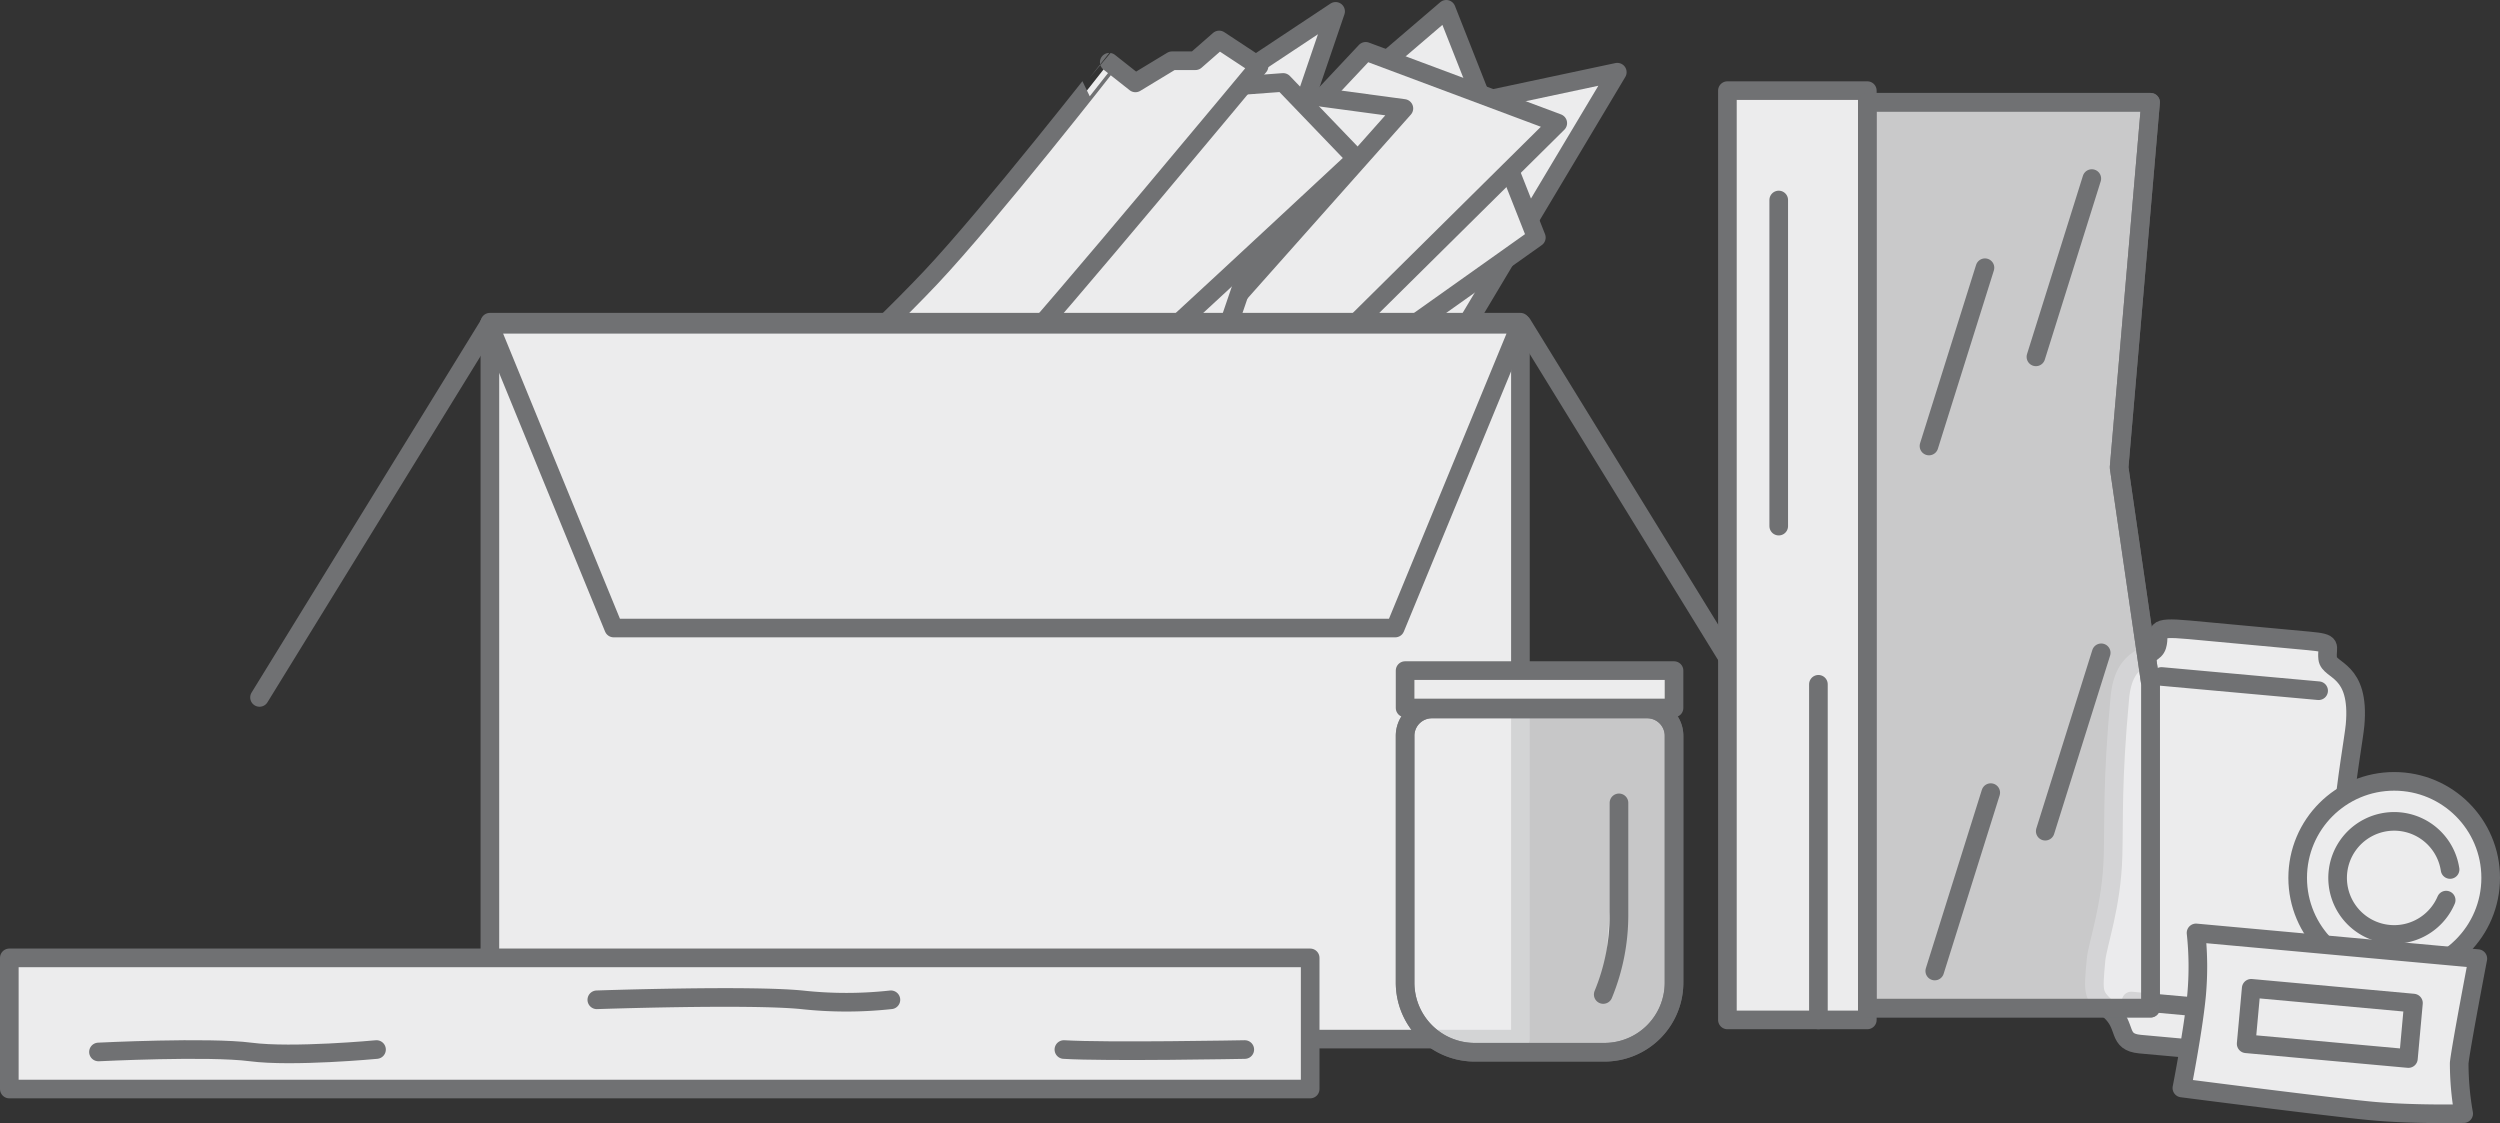 <svg xmlns="http://www.w3.org/2000/svg" viewBox="0 0 268.38 120.57"><rect x="0" y="0" width="268.38" height="120.57" fill="#333333" stroke="none"/><g id="Ebene_2" data-name="Ebene 2"><g id="Ebene_1-2" data-name="Ebene 1"><polygon points="110.84 60.05 141.27 61.9 173.62 7.75 135.33 15.9 110.84 60.05" fill="#ececed" stroke="#707173" stroke-linecap="round" stroke-linejoin="round" stroke-width="2"/><polygon points="102.09 46.52 101.85 70.26 164.93 25.5 155.26 1 102.09 46.52" fill="#ececed" stroke="#707173" stroke-linecap="round" stroke-linejoin="round" stroke-width="2"/><polygon points="92.75 62.89 96.57 83.16 167.23 13.22 146.61 5.51 92.75 62.89" fill="#ececed" stroke="#707173" stroke-linecap="round" stroke-linejoin="round" stroke-width="2"/><polygon points="93.52 58.56 97.48 71.54 150.71 11.64 136.82 9.77 93.52 58.56" fill="#ececed" stroke="#707173" stroke-linecap="round" stroke-linejoin="round" stroke-width="2"/><polygon points="105.33 50.12 130.3 39.54 143.38 1.22 124.65 13.64 105.33 50.12" fill="#ececed" stroke="#707173" stroke-linecap="round" stroke-linejoin="round" stroke-width="2"/><path d="M90.32,52.91l.86,14.4s30.11-27.83,35.1-32.41S145.58,17,145.58,17l-7.83-8.15L129,9.5Z" fill="#ececed" stroke="#707173" stroke-linecap="round" stroke-linejoin="round" stroke-width="2"/><path d="M80.82,48.16l-1.26,18s24.18-22.57,28.84-27.5S135.16,7.11,135.16,7.11l-4.28-2.82-2.55,2.23-2.51,0L121.89,8.9l-2.81-2.22S106.32,23,99.9,29.81,80.82,48.16,80.82,48.16Z" fill="#ececed" stroke="#707173" stroke-linecap="round" stroke-linejoin="round" stroke-width="2"/><rect x="52.59" y="34.59" width="110.63" height="76.96" fill="#ececed" stroke="#707173" stroke-linecap="round" stroke-linejoin="round" stroke-width="2"/><line x1="163.41" y1="34.78" x2="185.72" y2="71.03" fill="#ececed" stroke="#707173" stroke-linecap="round" stroke-linejoin="round" stroke-width="2"/><line x1="52.52" y1="34.81" x2="27.86" y2="74.87" fill="#ececed" stroke="#707173" stroke-linecap="round" stroke-linejoin="round" stroke-width="2"/><polygon points="149.78 67.42 65.88 67.42 52.52 34.81 163.22 34.81 149.78 67.42" fill="#ececed" stroke="#707173" stroke-linecap="round" stroke-linejoin="round" stroke-width="2"/><path d="M235,67.61c-4.26-.39-3,.23-3.44,1.71s-3.59.68-4,5.69c-.82,8.9-.61,12.79-.72,16.85-.14,5.42-1.67,9.48-1.83,11.21-.34,3.76-.34,3.76,1.52,5.44s.71,3.35,3.22,3.58l14.78,1.34c2,.19,1.18-1.91,2.8-3s3.81-.66,4.24-5.42c.23-2.54-.71-10.17-.15-16.3.49-5.36,1.27-9.46,1.4-10.87.55-6.08-2.79-5.74-2.94-7.15s.71-1.64-2.05-1.89Z" fill="#ececed" stroke="#707173" stroke-miterlimit="10" stroke-width="2"/><line x1="232.04" y1="72.62" x2="248.91" y2="74.15" fill="#ececed" stroke="#707173" stroke-linecap="round" stroke-miterlimit="10" stroke-width="2"/><line x1="228.79" y1="107.46" x2="245.67" y2="109" fill="#ececed" stroke="#707173" stroke-linecap="round" stroke-miterlimit="10" stroke-width="2"/><circle cx="257.02" cy="94.24" r="10.36" fill="#ececed" stroke="#707173" stroke-linecap="round" stroke-linejoin="round" stroke-width="2"/><path d="M264.48,119.55s-5.35.13-9.82-.28-20.43-2.47-20.43-2.47,1.24-6.31,1.58-10a33.75,33.75,0,0,0-.06-6.65L266,102.91s-1.82,9.49-2,11.21A31.08,31.08,0,0,0,264.48,119.55Z" fill="#ececed" stroke="#707173" stroke-linecap="round" stroke-linejoin="round" stroke-width="2"/><rect x="241.37" y="106.86" width="17.49" height="5.98" transform="translate(10.98 -22.2) rotate(5.2)" fill="#ececed" stroke="#707173" stroke-linecap="round" stroke-linejoin="round" stroke-width="2"/><path d="M262.6,96.63a6.07,6.07,0,1,1,.42-3.29" fill="#ececed" stroke="#707173" stroke-linecap="round" stroke-linejoin="round" stroke-width="2"/><rect x="143.07" y="52.1" width="99.76" height="15.02" transform="translate(133.34 252.56) rotate(-90)" fill="#ececed" stroke="#707173" stroke-linecap="round" stroke-linejoin="round" stroke-width="2"/><polygon points="230.87 10.98 227.49 50.18 230.87 73.46 230.87 108.23 200.46 108.23 200.46 10.98 230.87 10.98" fill="#ececed" stroke="#707173" stroke-linecap="round" stroke-linejoin="round" stroke-width="2" opacity="0.81"/><polygon points="230.87 10.98 227.49 50.18 230.87 73.46 230.87 108.23 200.46 108.23 200.46 10.98 230.87 10.98" fill="none" stroke="#707173" stroke-linecap="round" stroke-linejoin="round" stroke-width="2"/><line x1="190.95" y1="21.47" x2="190.95" y2="56.48" fill="#ececed" stroke="#707173" stroke-linecap="round" stroke-linejoin="round" stroke-width="2"/><line x1="195.21" y1="73.46" x2="195.21" y2="109.49" fill="#ececed" stroke="#707173" stroke-linecap="round" stroke-linejoin="round" stroke-width="2"/><line x1="213.71" y1="85.09" x2="207.7" y2="104.24" fill="#ececed" stroke="#707173" stroke-linecap="round" stroke-linejoin="round" stroke-width="2"/><line x1="225.57" y1="70.08" x2="219.56" y2="89.23" fill="#ececed" stroke="#707173" stroke-linecap="round" stroke-linejoin="round" stroke-width="2"/><line x1="213.09" y1="28.74" x2="207.08" y2="47.88" fill="#ececed" stroke="#707173" stroke-linecap="round" stroke-linejoin="round" stroke-width="2"/><line x1="224.56" y1="19.17" x2="218.56" y2="38.31" fill="#ececed" stroke="#707173" stroke-linecap="round" stroke-linejoin="round" stroke-width="2"/><path d="M153.73,76.11h23.1A2.88,2.88,0,0,1,179.71,79v26.49a7.47,7.47,0,0,1-7.47,7.47H158.31a7.47,7.47,0,0,1-7.47-7.47V79A2.88,2.88,0,0,1,153.73,76.11Z" fill="#ececed" stroke="#707173" stroke-linecap="round" stroke-linejoin="round" stroke-width="2" opacity="0.8"/><path d="M153.73,76.11h23.1A2.88,2.88,0,0,1,179.71,79v26.49a7.47,7.47,0,0,1-7.47,7.47H158.31a7.47,7.47,0,0,1-7.47-7.47V79A2.88,2.88,0,0,1,153.73,76.11Z" fill="none" stroke="#707173" stroke-linecap="round" stroke-linejoin="round" stroke-width="2"/><rect x="150.84" y="71.99" width="28.87" height="4.01" fill="#ececed" stroke="#707173" stroke-linecap="round" stroke-linejoin="round" stroke-width="2"/><path d="M173.8,86.19V98.35a22.3,22.3,0,0,1-1.69,8.41" fill="#ececed" stroke="#707173" stroke-linecap="round" stroke-linejoin="round" stroke-width="2"/><rect x="1" y="102.83" width="139.65" height="14.08" fill="#ececed" stroke="#707173" stroke-linecap="round" stroke-linejoin="round" stroke-width="2"/><path d="M10.57,112.93s11.83-.59,16.33,0,13.52-.26,13.52-.26" fill="#ececed" stroke="#707173" stroke-linecap="round" stroke-linejoin="round" stroke-width="2"/><path d="M64.07,107.33s16.33-.56,22,0a44.06,44.06,0,0,0,9.57,0" fill="#ececed" stroke="#707173" stroke-linecap="round" stroke-linejoin="round" stroke-width="2"/><path d="M133.63,112.67s-14.9.28-19.42,0" fill="#ececed" stroke="#707173" stroke-linecap="round" stroke-linejoin="round" stroke-width="2"/></g></g></svg>